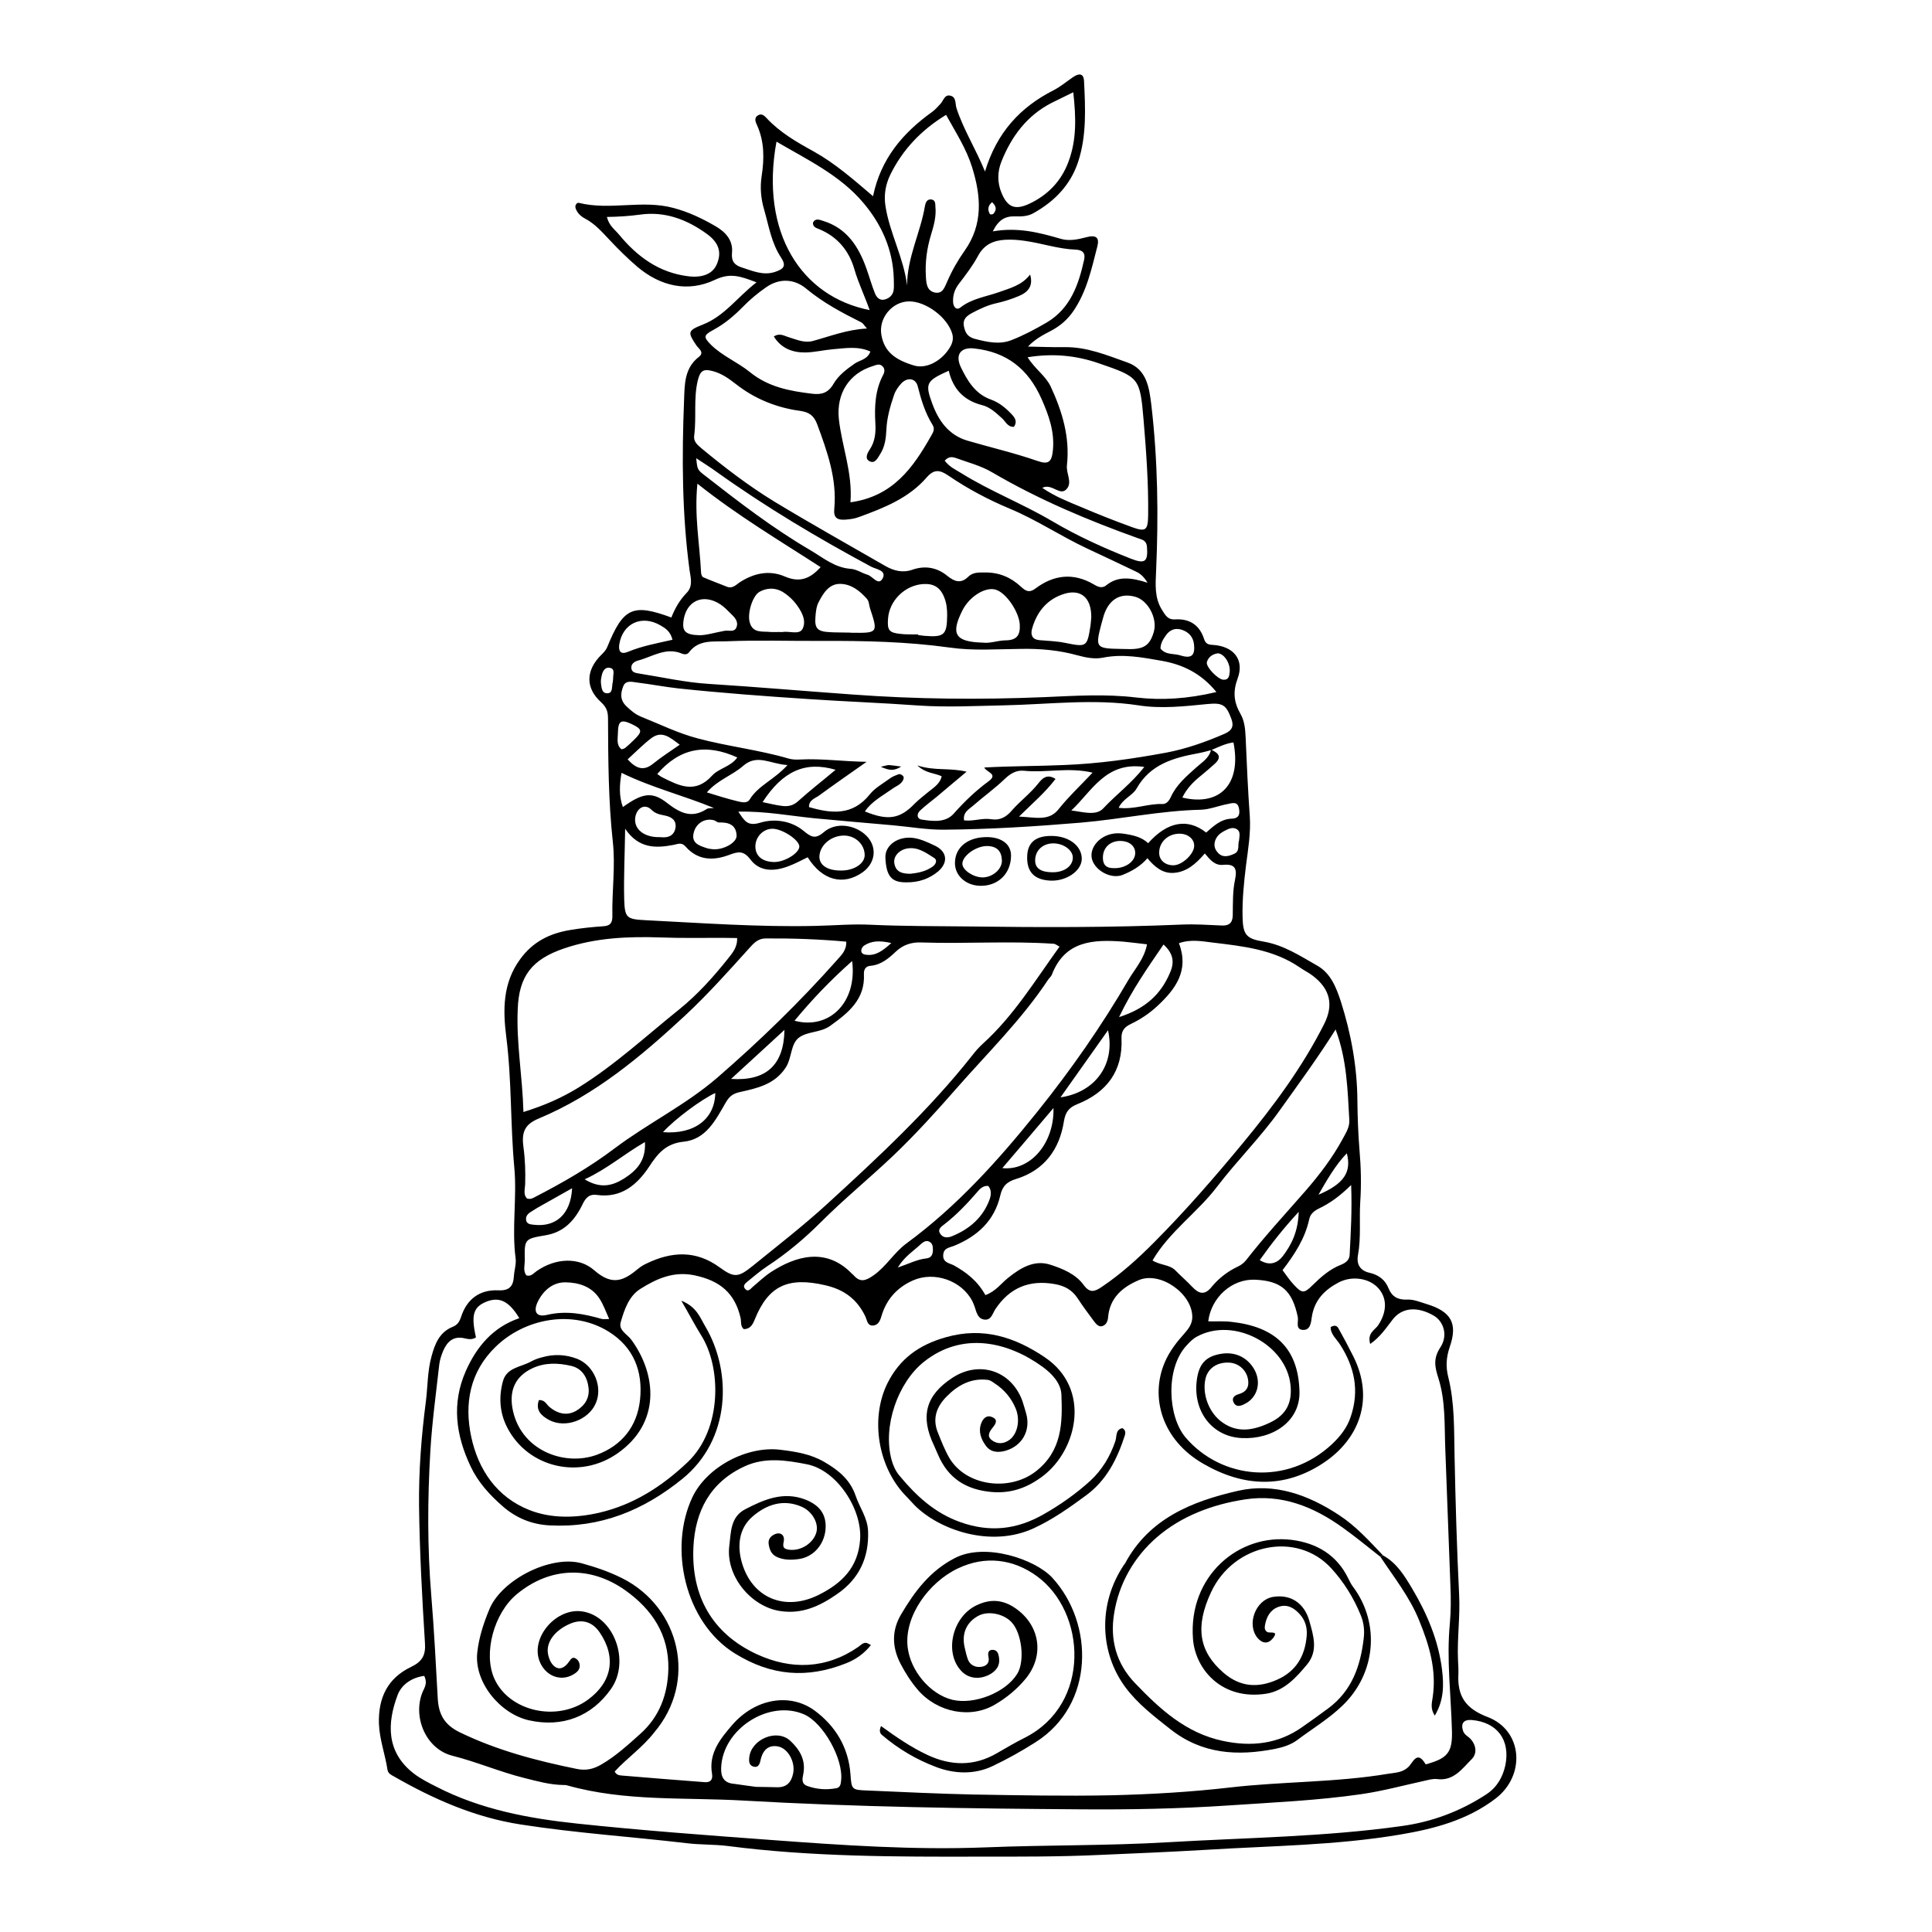 <?xml version="1.0" encoding="UTF-8"?>
<!-- Uploaded to: SVG Repo, www.svgrepo.com, Generator: SVG Repo Mixer Tools -->
<svg fill="#000000" width="800px" height="800px" version="1.1" viewBox="144 144 512 512" xmlns="http://www.w3.org/2000/svg">
 <g>
  <path d="m321.91 307.65c0.957-2.418 2.215-4.637 4.031-6.5 1.762-1.762 1.109-4.031 0.805-5.996-2.016-14.965-2.066-30.027-1.461-45.09 0.152-4.133 0.051-8.516 3.93-11.488 1.512-1.211 0-2.117-0.656-3.023-2.367-3.527-2.367-3.93 1.715-5.543 5.742-2.266 9.07-7.203 14.207-11.184-4.231-1.613-6.953-2.621-11.035-0.656-7.152 3.375-14.41 1.715-20.555-3.477-2.519-2.168-4.887-4.484-7.203-6.953-2.066-2.168-3.981-4.434-6.699-5.844-1.109-0.605-1.965-1.41-2.418-2.621-0.352-0.906 0.352-1.664 0.855-1.512 8.262 2.066 16.777-0.906 25.09 1.359 3.981 1.059 7.559 2.769 11.035 4.785 2.719 1.562 4.785 3.777 4.434 7.152-0.203 2.215 0.707 3.223 2.621 3.828 2.82 0.906 5.594 2.168 8.664 1.211 2.519-0.805 3.125-1.664 1.762-3.777-2.621-3.93-3.273-8.414-4.535-12.797-0.855-2.922-1.109-5.844-0.656-8.816 0.707-4.586 0.754-9.07-1.16-13.402-0.402-0.855-1.008-2.066 0.25-2.769 0.957-0.555 1.664 0.152 2.266 0.805 3.527 3.777 7.91 6.297 12.395 8.766 5.691 3.176 10.531 7.406 15.77 11.891 2.066-9.926 7.859-16.727 15.566-22.27 0.855-0.605 1.562-1.41 2.266-2.168 0.805-0.805 1.109-2.57 2.621-2.215 1.715 0.352 1.258 2.215 1.715 3.477 1.863 5.594 5.039 10.629 7.508 16.625 3.125-10.328 9.32-17.027 18.137-21.512 1.863-0.957 3.477-2.316 5.238-3.527 1.512-1.008 2.769-1.059 2.871 1.109 0.352 7.203 0.707 14.41-1.562 21.363-2.016 6.098-6.195 10.43-11.738 13.551-1.613 0.957-3.375 0.957-5.09 0.906-2.519-0.051-4.281 0.906-5.793 3.981 6.602-1.16 12.293 0.301 17.984 1.965 2.168 0.656 4.484 0.203 6.75-0.402 2.621-0.707 3.578 0.051 2.973 2.418-1.512 5.894-2.82 11.992-6.348 17.129-1.512 2.215-3.477 3.93-5.844 5.188-2.117 1.109-4.231 2.168-6.195 4.231 3.223 0.051 6.449 0.203 9.672 0.152 5.945-0.102 11.336 2.168 16.727 4.082 5.09 1.812 5.742 6.699 6.297 11.234 1.715 14.66 1.914 29.371 1.258 44.082-0.152 3.477-0.453 7.004 1.562 10.227 0.906 1.41 1.512 2.672 3.527 2.519 3.777-0.203 6.398 1.461 7.609 5.141 0.352 1.059 0.805 1.562 2.215 1.613 5.594 0.301 8.566 3.879 6.699 8.918-1.309 3.527-1.008 6.297 0.754 9.371 1.059 1.812 1.258 3.981 1.359 6.098 0.301 7.004 0.605 14.008 1.109 21.008 0.301 4.434-0.453 8.766-1.008 13.098-0.555 4.535-1.008 9.07-0.906 13.602 0.102 4.734 0.957 5.793 5.594 6.551 5.34 0.906 9.723 3.828 14.258 6.398 3.527 2.016 4.988 5.793 6.195 9.473 2.719 8.566 4.332 17.332 4.383 26.348 0.051 4.332 0.203 8.715 0.555 13 0.402 4.586 0.504 9.168 0.203 13.703-0.301 4.734 0.25 9.473-0.605 14.156-0.453 2.469 0.605 4.133 3.074 4.684 2.418 0.555 4.133 1.863 5.039 4.133 0.906 2.215 2.469 3.074 4.938 2.973 1.664-0.102 3.426 0.656 5.09 1.16 6.5 1.965 8.363 5.09 6.195 11.336-0.957 2.82-1.109 5.238-0.402 8.062 1.715 6.852 1.512 13.906 1.664 20.906 0.25 12.242 0.605 24.484 1.211 36.777 0.301 5.691-0.555 11.539-0.301 17.281 0.051 1.211 0.152 2.418 0.102 3.68-0.301 5.844 1.812 9.168 7.809 11.438 9.27 3.578 10.078 15.469 2.016 21.613-7.457 5.691-16.273 8.012-25.293 9.523-16.977 2.871-34.207 2.973-51.289 4.031-9.422 0.555-18.895 0.957-28.312 1.359-10.629 0.504-21.262 0.453-31.941 0.453-22.219 0.051-44.488 0.051-66.605-2.82-3.629-0.453-7.356-0.301-10.984-0.754-14.609-1.715-29.27-2.672-43.832-4.938-12.141-1.863-23.125-6.699-33.656-12.746-0.707-0.402-1.512-0.707-1.715-1.762-0.605-4.082-2.117-8.012-2.266-12.242-0.203-6.852 2.316-12.043 8.516-15.012 2.922-1.41 3.93-3.074 3.68-6.398-0.754-12.043-1.41-24.133-1.562-36.223-0.102-9.27 0.605-18.539 1.812-27.762 0.504-3.981 0.402-8.062 1.512-11.992 0.906-3.324 2.117-6.348 5.594-7.758 1.258-0.504 1.762-1.309 2.215-2.621 1.512-4.684 4.887-7.254 9.824-7.055 2.973 0.152 4.031-1.059 4.18-3.777 0.102-1.562 0.656-3.176 0.453-4.684-1.059-8.062 0.402-16.121-0.352-24.133-1.059-11.488-0.656-23.074-2.117-34.512-0.906-7.106-1.008-14.258 3.68-20.656 3.375-4.637 7.809-6.801 13.148-7.707 2.922-0.504 5.894-0.805 8.867-1.008 1.812-0.102 2.418-0.855 2.418-2.621-0.152-6.648 0.855-13.25 0.102-19.902-1.16-10.73-1.211-21.562-1.258-32.395 0-1.863-0.301-3.023-1.812-4.434-4.281-3.828-4.082-8.566 0.102-12.645 0.605-0.605 1.16-1.16 1.512-2.016 4.238-10.426 6.758-11.586 16.984-7.809zm143.13 35.117c-1.16 0.301-2.367 0.656-3.527 0.855-6.551 1.211-12.695 2.922-16.324 9.371-1.059 1.863-3.578 2.621-4.734 5.09 4.18 0.504 7.809-1.16 11.586-1.008 1.109 0.051 1.812-0.906 2.266-1.914 1.512-3.273 4.18-5.492 6.75-7.809 1.512-1.359 3.426-2.469 3.879-4.684 1.914 0.855 3.023 1.914 0.957 3.777-1.16 1.059-2.367 2.066-3.578 3.074-2.016 1.613-3.777 3.375-4.988 5.844 10.125 2.418 15.719-3.727 13.551-14.609-2.055 0.25-3.922 1.207-5.836 2.012zm-158.14 270.7c0.402 0.855 1.109 1.008 1.762 1.059 7.305 0.605 14.66 1.211 22.016 1.762 1.664 0.152 2.266-0.707 2.016-2.215-0.957-5.543 2.316-9.422 5.492-13.098 6.047-6.852 15.164-8.414 21.664-3.68 5.543 4.082 8.969 9.723 9.523 16.777 0.301 4.231 0.301 4.281 4.586 4.434 9.27 0.402 18.539 0.855 27.809 1.059 12.242 0.203 24.535 0.453 36.777 0.203 10.48-0.25 20.957-0.855 31.438-2.066 13.906-1.613 28.012-1.309 41.867-3.629 1.914-0.301 3.777-0.301 5.34-1.762 1.258-1.16 2.316-4.637 4.586-0.805 0.102 0.152 0.957-0.203 1.461-0.352 4.684-1.461 5.691-3.324 5.543-8.516-0.25-9.473-1.461-18.895-0.555-28.363 0.301-3.324 0.301-6.648 0.152-9.977-0.453-12.09-0.906-24.184-1.359-36.273-0.25-6.297 0.102-12.695-1.812-18.742-0.957-2.973-1.461-5.238 0.504-8.211 2.066-3.125 0.906-6.801-1.664-8.363-4.484-2.621-8.566-2.215-11.035 1.059-1.715 2.215-3.273 4.586-5.894 6.398-0.855-2.973 1.309-3.68 2.168-5.039 2.266-3.477 2.367-7.004 0.051-9.672-2.418-2.769-7.055-3.426-10.531-1.613-3.777 1.965-6.449 4.684-7.152 9.117-0.203 1.461-0.352 3.629-2.418 3.477-2.016-0.152-1.059-2.215-1.309-3.426-1.461-7.004-4.383-9.574-11.336-9.875-6.098-0.25-11.586 4.637-12.395 11.035 2.117 0.051 4.18-0.102 6.246 0.152 11.234 1.258 17.633 6.75 17.938 18.438 0.203 7.961-7.152 12.746-15.266 12.344-7.961-0.352-13.047-7.203-11.941-15.418 0.555-4.18 2.316-6.144 6.098-6.852 3.777-0.754 7.106 0.707 9.02 3.879 2.117 3.527 1.008 7.758-2.57 9.422-1.008 0.504-2.117 0.805-2.769-0.402-0.605-1.16 0.051-1.914 1.309-2.266 2.016-0.555 2.871-1.914 2.469-3.981-0.453-2.519-2.621-4.332-5.141-4.383-3.023-0.102-5.34 1.461-6.047 3.981-1.059 3.93 0.605 8.766 3.777 11.387 4.332 3.527 8.867 2.621 13.301 0.504 4.231-2.016 5.844-5.188 5.391-9.824-1.059-10.883-15.062-18.238-24.789-12.949-1.059 0.555-1.965 1.461-2.769 2.367-5.594 5.996-5.039 18.742-0.25 24.383 9.473 11.082 26.852 12.949 38.844 1.715 2.168-2.066 3.981-4.332 4.938-7.305 2.316-6.902 0.957-13.098-2.82-18.992-0.957-1.512-2.57-2.769-2.519-4.684 1.109-0.656 1.715-0.301 2.066 0.352 1.359 2.418 2.672 4.887 3.93 7.406 5.594 11.133 1.762 21.867-8.012 28.312-10.43 6.852-21.211 6.246-31.738 0.152-10.984-6.297-14.156-17.633-10.227-26.852 1.258-2.973 3.176-5.391 5.289-7.758 1.109-1.258 1.965-2.469 2.016-4.133 0.152-6.246-8.414-12.344-14.156-9.926-4.383 1.863-7.758 4.734-8.16 9.926-0.102 1.109-0.605 2.117-1.762 2.316-0.906 0.102-1.512-0.754-2.066-1.461-1.461-1.965-2.922-3.93-4.231-5.945-1.461-2.215-3.426-3.324-6.047-3.777-6.75-1.211-11.992 0.957-15.77 6.648-0.754 1.16-1.059 2.871-2.769 2.769-1.914-0.152-2.215-1.965-2.719-3.426-0.152-0.504-0.402-1.008-0.605-1.461-2.82-5.492-10.125-8.012-15.77-5.492-4.281 1.914-7.055 5.09-8.363 9.574-0.352 1.258-0.957 2.418-2.418 2.367-1.258-0.051-1.359-1.41-1.762-2.316-2.168-4.586-5.594-7.203-10.68-8.363-9.773-2.266-15.062 0.051-18.691 9.117-0.605 1.461-1.211 2.469-2.871 2.519-0.957-0.754-0.656-1.914-0.855-2.922-1.512-6.648-5.492-9.926-12.191-11.336-5.543-1.16-10.027 0.855-14.359 3.578-3.074 1.914-4.281 5.543-5.238 8.867-0.605 2.168 1.812 3.176 2.871 4.684 6.699 9.219 7.758 22.016-3.68 30.027-9.926 7.004-23.73 3.93-29.27-6.852-2.016-3.93-2.266-8.113-1.109-12.293 1.008-3.629 4.785-3.68 7.457-5.188 0.906-0.504 1.914-0.855 2.922-1.109 3.125-0.906 6.246-0.754 9.27 0.402 4.484 1.762 6.852 7.457 4.938 11.789-1.914 4.484-8.16 6.75-12.445 4.383-2.016-1.109-3.578-2.57-2.621-5.238 1.613-0.051 1.965 1.109 2.719 1.762 2.367 2.016 4.887 2.418 7.203 1.059 2.266-1.359 3.578-3.426 3.223-6.144-0.352-2.82-1.762-5.09-4.637-5.742-3.477-0.805-6.953-0.906-10.277 0.656-4.332 2.066-6.047 5.594-5.289 10.328 1.863 11.336 13.754 15.82 22.52 12.543 6.449-2.418 10.578-7.406 11.336-14.559 0.805-7.609-1.762-13.957-8.312-18.035-9.574-5.945-22.219-3.527-29.977 4.031-6.852 6.648-8.312 15.113-6.449 23.832 1.863 8.715 6.75 15.973 15.367 19.398 5.945 2.367 12.543 2.117 18.641 0.707 9.02-2.117 16.574-6.953 23.375-13.402 9.219-8.816 8.867-25.191 3.578-33.555-1.664-2.672-3.125-5.492-5.289-9.219 4.133 1.664 4.988 4.535 6.348 6.801 7.152 12.09 6.75 30.027-6.047 40.406-10.379 8.414-21.766 13.047-35.215 12.344-4.734-0.25-8.867-1.965-12.395-5.039-3.477-3.023-6.551-6.398-8.516-10.578-3.93-8.262-5.09-16.727-1.258-25.34 2.871-6.449 7.203-11.586 14.156-13.957-2.719-4.484-5.188-5.691-8.566-4.434-3.629 1.41-4.281 3.527-2.922 9.523-0.957 0.656-1.965 0.504-3.023 0.25-2.973-0.707-4.637 0.906-5.691 3.375-0.453 1.109-0.855 2.316-1.008 3.527-0.855 7.656-1.914 15.316-2.367 22.973-0.754 12.797-0.805 25.543 0.25 38.34 0.754 9.07 1.211 18.188 1.715 27.258 0.25 4.18 1.715 6.953 5.894 8.969 9.875 4.785 20.305 7.508 30.934 9.672 2.469 0.504 4.434 0.051 6.5-1.16 3.828-2.215 7.055-5.188 10.328-8.113 5.141-4.586 7.305-10.531 7.457-17.281 0.152-9.07-4.332-15.719-11.387-20.758-9.371-6.648-20.051-6.195-28.719 0.957-6.144 5.039-9.02 15.77-5.996 22.469 3.93 8.664 16.625 11.539 24.789 5.543 6.449-4.734 7.559-11.336 3.074-17.887-1.914-2.769-4.637-3.578-7.758-2.266-4.231 1.812-6.602 5.09-5.844 8.312 0.152 0.656 0.402 1.359 0.754 1.965 1.309 2.066 3.074 2.117 4.684-0.102 0.605-0.805 0.957-1.512 1.914-0.906 0.805 0.504 1.109 1.461 0.957 2.316s-0.906 1.461-1.715 1.914c-3.375 1.965-7.457 0.301-8.918-3.629-2.367-6.297 4.535-14.207 11.438-13.098 8.363 1.309 12.695 13.25 7.508 20.555-5.141 7.305-12.898 10.227-21.613 8.312-7.707-1.664-14.711-10.125-13.805-18.035 0.453-4.082 1.715-7.859 3.273-11.586 3.375-7.809 16.223-14.207 24.285-12.043 3.727 1.008 7.406 2.266 10.832 3.981 15.418 7.758 20 27.406 8.465 40.91-3.078 3.969-7.16 6.742-10.434 10.316zm117.89-218.6c-0.906-0.504-1.211-0.754-1.512-0.754-11.738-0.805-23.426 0.051-35.164-0.352-2.519-0.102-4.785 0.605-6.699 2.418-1.914 1.812-3.93 3.527-6.75 3.777-1.258 0.102-1.762 0.957-1.715 2.168 0.352 6.75-4.18 10.328-8.969 13.754-2.519 1.812-5.945 1.41-8.211 3.074-2.316 1.715-1.863 5.441-3.578 8.012-2.922 4.434-7.559 5.441-12.141 6.449-1.965 0.453-2.82 1.211-3.777 2.871-2.621 4.535-5.188 9.672-11.082 10.277-4.637 0.453-6.852 3.074-9.117 6.551-3.223 4.887-7.457 8.465-13.906 7.559-2.168-0.301-3.074 0.957-3.879 2.672-2.016 4.082-4.836 7.203-9.672 8.012-5.644 0.957-5.644 1.008-5.543 6.602 0 1.359-0.504 2.769 0.402 4.031 1.258 0.402 1.965-0.605 2.769-1.16 5.09-3.527 11.234-3.68 15.215-0.203 4.938 4.332 7.961 2.672 11.738-0.453 0.656-0.555 1.461-1.008 2.215-1.359 6.602-3.176 13.047-3.527 19.297 1.059 3.879 2.82 4.938 2.672 8.715-0.352 6.648-5.391 13.402-10.629 19.75-16.426 13.551-12.395 27.004-24.887 38.441-39.348 0.855-1.109 1.762-2.168 2.82-3.125 8.16-7.363 13.805-16.684 20.352-25.754zm-19.648 92.348c2.769-1.008 4.18-3.125 6.098-4.637 3.223-2.57 6.852-4.785 11.082-3.426 3.273 1.059 6.75 2.469 8.867 5.391 1.664 2.266 2.973 1.715 4.785 0.504 5.09-3.426 9.672-7.559 13.957-11.891 8.262-8.312 15.973-17.18 23.426-26.199 8.16-9.875 15.77-20.102 21.562-31.59 2.57-5.09 1.562-9.27-2.973-12.746-1.109-0.855-2.367-1.461-3.527-2.266-6.902-4.734-14.965-5.594-22.922-6.551-2.922-0.352-5.894-0.957-9.07 0.152 2.769 7.203-0.855 12.141-5.742 16.676-2.066 1.914-4.383 3.477-6.902 4.684-1.715 0.805-2.672 1.762-2.57 3.981 0.352 8.566-3.93 14.207-11.738 17.332-2.168 0.855-3.125 2.066-3.527 4.535-1.16 7.457-5.238 13-12.645 15.266-2.519 0.754-3.68 1.965-4.231 4.434-1.562 6.699-6.098 10.781-12.242 13.301-1.309 0.504-2.769 0.555-2.871 2.469-0.102 1.965 1.664 2.117 2.769 2.672 3.277 1.816 6.297 4.082 8.414 7.91zm-148.72 100.91c-3.375 0.453-6.047 2.367-7.055 5.09-2.769 7.356-3.125 15.113 4.383 20.859 1.812 1.359 3.879 2.418 5.894 3.426 11.738 6.047 24.484 8.414 37.332 9.773 17.078 1.812 34.16 3.074 51.289 4.332 18.992 1.41 37.988 2.719 57.031 1.965 16.07-0.656 32.195-0.402 48.316-1.359 20.605-1.211 41.312-1.41 61.816-4.281 8.113-1.109 15.617-3.93 22.469-8.414 2.769-1.812 4.332-4.484 5.039-7.707 1.359-6.699-2.168-11.438-8.969-11.992-2.066-0.152-2.871 0.906-2.266 2.82 0.352 1.16 1.41 1.512 2.066 2.266 1.512 1.715 1.664 3.879 0.25 5.289-2.519 2.519-4.785 5.844-9.117 5.289-1.258-0.152-2.418 0.25-3.629 0.504-5.492 1.211-10.934 2.672-16.426 3.477-11.789 1.715-23.73 2.215-35.57 3.023-12.848 0.855-25.895 1.109-38.844 1.008-29.773-0.203-59.551-0.605-89.324-2.316-15.617-0.906-31.488 0.301-46.805-4.031-0.352-0.102-0.707-0.102-1.059-0.102-3.527-0.051-6.902-1.008-10.328-1.863-6.449-1.613-12.645-4.281-19.043-5.894-6.953-1.762-10.578-10.176-7.91-16.828 0.555-1.258 1.414-2.418 0.457-4.332zm53.25-224.5c-0.102 6.953-0.402 12.848-0.25 18.742 0.152 4.887 0.656 5.238 5.594 5.492 15.012 0.754 30.078 1.863 45.141 1.512 4.887-0.102 9.824-0.555 14.66-0.301 8.715 0.402 17.48 0.352 26.199 0.453 18.742 0.25 37.484 0.301 56.227-0.504 3.477-0.152 7.004 0.102 10.531 0.25 1.965 0.102 2.871-0.707 2.922-2.719 0.051-3.176-0.051-6.398 0.605-9.422 0.656-3.125-0.152-4.231-3.223-3.93-2.215 0.203-3.527-1.512-4.785-3.023-2.418 2.82-4.836 4.887-8.16 5.141-2.973 0.25-5.141-1.562-7.055-3.879-1.914 2.215-4.231 3.477-6.602 4.434-2.973 1.16-7.152-1.059-8.062-4.082-0.805-2.82 1.562-5.945 5.039-6.75 1.211-0.301 2.418-0.25 3.629-0.051 2.266 0.352 4.484 0.855 6.195 2.469 5.09-5.742 10.48-6.699 15.367-2.82 1.965-1.715 3.879-3.578 6.75-3.68 2.066-0.051 2.266-1.359 1.914-2.871-0.402-1.812-1.863-1.211-2.973-1.008-2.418 0.453-4.785 1.461-7.152 1.512-10.68 0.25-21.16 2.519-31.789 3.426-12.043 1.008-24.031 1.762-36.125 1.863-4.586 0.051-9.02-0.754-13.551-1.16-6.953-0.605-13.906-1.211-20.859-1.863-6.551-0.656-13.047-1.914-20.203-1.762 1.664 2.418 2.367 3.981 5.844 2.922 3.68-1.109 8.113-0.555 11.387 2.117 2.066 1.715 3.176 2.367 5.492 0.352 2.973-2.519 7.609-2.016 10.629 0.453 3.527 2.871 3.324 7.559-0.402 10.227-5.141 3.629-10.73 2.168-14.559-3.981-1.664 0.805-3.324 1.715-5.09 2.367-3.68 1.41-7.559 1.562-10.078-1.762-1.863-2.469-3.273-2.117-5.691-1.211-4.18 1.562-8.262 1.461-11.488-2.215-1.059-1.211-1.965-0.707-3.223-0.453-4.691 0.902-9.227 1.004-12.805-4.285zm63.984-17.734c-4.637 3.273-8.664 6.047-12.645 8.969-1.059 0.754-2.672 1.16-2.621 3.023 5.996 1.762 11.586 2.316 16.121-3.375 1.359-1.715 3.527-2.871 5.34-4.231 0.707-0.504 1.512-0.805 2.316-1.109 0.25-0.102 0.707 0.102 0.957 0.301 0.504 0.352 0.402 0.906 0.152 1.359-0.605 1.16-1.863 1.512-2.871 2.266-2.519 1.812-5.34 3.223-7.203 5.945 6.144 2.519 9.32 1.965 13.148-2.016 1.109-1.109 2.367-2.066 3.578-3.074 1.461-1.211 3.176-2.168 3.629-4.231-1.965-0.906-4.231-0.754-6.449-2.871 4.535 1.512 8.566 0.555 13.047 1.664-2.922 2.469-5.441 4.535-7.91 6.648-1.461 1.211-3.074 2.367-4.434 3.68-0.906 0.855-0.906 2.168 0.504 2.367 2.922 0.453 6.246 0.855 8.414-1.562 2.82-3.176 5.793-6.047 9.219-8.566 2.719-1.965-0.555-2.418-1.109-3.68 7.203-0.402 14.207-0.352 21.109-0.656 9.168-0.352 18.086-1.613 27.055-3.273 5.34-1.008 10.48-2.82 15.469-4.988 2.016-0.855 2.621-2.016 1.812-4.082-1.309-3.477-2.168-4.231-6.246-3.828-6.098 0.605-12.293 1.309-18.34 0.352-11.891-1.812-23.73-0.25-35.621 0-7.508 0.152-15.062 0.555-22.57 0.051-9.773-0.707-19.547-1.059-29.27-1.715-11.539-0.754-23.023-1.613-34.461-2.82-3.629-0.402-7.254-1.109-10.934-1.562-1.309-0.152-3.023-0.707-3.68 1.008-0.707 1.812-0.906 3.629 0.855 5.289 1.16 1.109 2.316 2.117 3.777 2.719 5.039 2.016 9.926 4.434 15.113 5.793 7.91 2.117 16.172 3.023 24.082 5.34 1.008 0.301 2.117 0.301 3.125 0.25 5.648-0.289 11.242 0.516 17.539 0.617zm74.312 48.363c-2.168-0.25-4.18-0.504-6.246-0.707-7.961-0.605-15.516-0.301-18.992 8.816-0.203 0.453-0.656 0.805-0.957 1.258-7.004 10.578-16.07 19.445-24.383 28.918-5.289 6.047-10.68 11.992-16.523 17.582-6.348 6.047-13.148 11.586-19.348 17.785-4.383 4.383-9.02 8.262-14.156 11.637-1.914 1.258-3.629 2.769-5.391 4.18-0.555 0.453-1.109 1.059-0.605 1.715 0.805 1.109 1.41 0.25 2.066-0.352 1.613-1.359 3.125-2.82 4.887-3.981 6.449-4.18 14.559-6.699 21.461 0.453 0.102 0.102 0.25 0.203 0.402 0.352 1.762 2.066 3.273 1.512 5.34 0.051 3.375-2.367 5.391-5.996 8.664-8.414 13.402-9.824 24.434-22.117 34.711-34.914 8.867-11.035 17.027-22.723 24.184-35.016 1.715-2.914 4.18-5.531 4.887-9.363zm0.152-95.824c-1.359-2.168-2.316-2.57-3.223-3.023-4.281-2.016-8.516-4.082-12.797-6.047-7.004-3.273-13.402-7.609-20.555-10.578-5.644-2.367-11.082-5.238-16.172-8.715-2.215-1.512-3.777-1.863-5.793 0.453-4.734 5.492-11.285 8.062-17.887 10.48-1.16 0.453-2.367 0.605-3.578 0.707-2.117 0.152-3.273-0.352-3.023-2.871 0.754-7.91-1.863-15.164-4.535-22.418-0.906-2.367-2.168-3.176-4.484-3.527-6.348-0.855-12.141-3.223-17.18-7.203-1.812-1.41-3.68-2.719-5.945-3.324-2.621-0.707-3.375-0.102-4.031 2.469-1.16 4.836-0.301 9.773-0.957 14.66-0.203 1.613 0.957 2.469 2.066 3.426 6.098 5.039 12.344 9.824 19.094 13.957 9.723 5.894 19.648 11.438 29.523 17.129 2.215 1.258 4.535 1.863 7.055 1.008 3.426-1.211 6.602-0.656 9.371 1.613 1.863 1.512 3.578 2.117 5.492 0.25 1.258-1.258 2.82-1.16 4.434-1.16 3.727-0.051 6.852 1.258 9.523 3.727 1.258 1.16 2.215 1.812 3.981 0.453 4.734-3.527 9.875-4.18 15.215-1.109 1.008 0.605 2.215 1.309 3.426 0.352 3.019-2.469 6.394-2.168 10.98-0.707zm18.238 28.969c-4.133-5.09-9.07-7.305-14.41-8.262-5.141-0.906-10.328-1.914-15.617-0.855-2.215 0.453-4.535 0-6.75-0.605-4.887-1.359-9.875-1.812-15.012-1.715-6.297 0.051-12.594 0.555-18.895-0.352-11.234-1.562-22.57-1.812-33.906-1.762-8.414 0.051-16.828-0.25-25.191 0.102-3.426 0.152-7.406-0.555-9.977 2.922-0.402 0.555-1.109 0.656-1.863 0.352-4.231-1.812-7.809 0.805-11.586 1.812-0.957 0.25-2.066 0.906-1.812 2.215 0.203 1.008 1.211 1.109 2.117 1.258 6.047 0.957 11.992 2.316 18.188 2.719 12.746 0.805 25.492 1.914 38.188 2.82 16.93 1.258 33.855 1.41 50.785 0.707 8.211-0.352 16.324-0.906 24.586 0.102 6.644 0.762 13.496 0.359 21.156-1.457zm-98.094 66.152c-7.152-0.656-14.258-0.906-21.363-0.855-1.965 0-3.125 1.211-4.332 2.57-5.492 6.098-10.934 12.191-16.977 17.836-11.738 10.883-23.832 21.059-38.793 27.305-3.629 1.512-4.637 3.477-4.082 7.559 0.453 3.324 0.555 6.602 0.453 9.926-0.051 1.309-0.555 2.719 0.504 3.727 1.008 0.301 1.613-0.152 2.215-0.453 7.305-3.777 14.41-7.859 21.008-12.848 8.766-6.602 18.742-11.438 27.156-18.691 11.285-9.773 21.914-20.102 31.789-31.234 1.113-1.266 2.523-2.523 2.422-4.84zm-85.547 45.141c5.543-1.715 10.078-3.727 14.461-6.398 9.723-5.996 18.035-13.754 26.902-20.859 4.785-3.879 8.867-8.414 12.695-13.199 1.211-1.562 2.672-3.074 2.57-5.644-1.461 0-2.672-0.051-3.879-0.051-5.391 0-10.832 0.102-16.223-0.102-8.766-0.301-17.383 0.051-25.797 2.922-8.414 2.871-11.941 7.254-12.242 16.121-0.402 8.973 1.262 17.738 1.512 27.211zm215.23-21.867c-4.684 7.457-9.824 14.461-14.863 21.512-5.09 7.152-11.336 13.301-16.625 20.254-5.238 6.852-12.594 11.84-17.027 19.445 2.117 1.309 4.484 1.059 6.047 2.621 1.461 1.512 3.074 2.871 4.484 4.383 1.715 1.812 3.273 2.316 5.09 0.051 1.914-2.316 4.231-4.133 7.004-5.441 0.754-0.352 1.512-0.906 2.066-1.562 4.938-6.348 10.379-12.242 15.668-18.289 3.777-4.332 7.305-8.918 10.078-14.055 0.805-1.512 1.812-3.023 1.715-4.887-0.461-7.957-0.613-16.02-3.637-24.031zm-77.734-143.54c3.375 2.316 6.801 3.629 10.176 5.039 4.484 1.914 9.07 3.727 13.652 5.391 3.629 1.309 4.18 0.805 4.231-3.223 0.102-8.414-0.504-16.828-1.211-25.191-0.957-11.184-1.109-11.336-11.84-15.012-5.945-2.066-12.09-2.719-18.895-1.613 2.016 3.223 4.785 4.887 6.144 7.809 3.074 6.648 5.09 13.402 4.281 20.809-0.25 2.117 1.41 4.434 0.051 6.144-1.805 2.367-3.973-1.512-6.59-0.152zm-60.762-70.332c0.754-1.258 1.812-0.656 2.719-0.402 6.348 1.965 9.422 6.902 11.488 12.746 0.754 2.117 1.359 4.332 2.215 6.449 0.402 1.008 1.211 1.914 2.418 1.664 1.211-0.25 2.266-1.059 2.519-2.418 0.152-1.008 0.051-2.117 0.051-3.125-0.203-7.707-3.273-14.461-8.062-20.102-6.144-7.305-14.762-11.387-23.023-16.223-4.434 24.184 6.648 41.109 24.688 44.637-1.309-3.727-2.973-7.152-4.031-10.781-1.41-4.938-4.484-8.664-9.371-10.68-0.805-0.305-1.711-0.605-1.609-1.766zm24.938 16.727c0-7.508 3.578-14.055 4.734-21.109 0.152-0.805 0.504-1.812 1.613-1.715 1.211 0.102 1.109 1.16 1.16 1.965 0.25 2.519-0.402 4.887-1.109 7.203-1.16 3.727-1.664 7.508-1.41 11.387 0.102 1.715 0.25 3.727 2.469 4.133 2.066 0.352 2.519-1.562 3.176-2.922 1.258-2.922 2.82-5.644 4.637-8.211 4.938-7.004 4.332-14.461 1.965-22.066-1.512-4.887-4.281-9.168-6.902-13.906-6.551 3.981-11.539 9.219-14.812 15.922-1.211 2.519-1.715 5.289-1.258 8.211 1.105 7.207 4.832 13.703 5.738 21.109zm-10.629 11.387c-0.805-0.906-1.059-1.41-1.461-1.613-5.141-2.57-10.176-5.238-14.66-8.969-3.023-2.519-7.004-2.922-10.68-0.301-2.168 1.512-4.18 3.176-5.996 5.039-2.316 2.367-4.836 4.535-7.809 6.144-2.719 1.461-2.82 1.914-0.707 4.031 3.023 2.973 7.055 4.586 10.277 7.203 4.887 3.981 10.578 5.039 16.523 5.742 2.469 0.301 4.231-0.203 5.644-2.621 1.309-2.266 3.477-3.879 5.644-5.391 1.309-0.906 3.324-1.008 4.133-3.176-3.375-1.512-6.699-0.855-9.926-0.605-2.418 0.203-4.836 0.805-7.254 0.855-3.426 0.051-6.449-1.059-8.414-4.231 1.613-1.059 2.82-0.102 4.133 0.25 1.965 0.605 3.981 1.512 6.144 0.957 4.633-1.25 9.117-3.062 14.406-3.316zm43.227-14.309c0.906 3.023-0.555 4.684-2.973 5.691-1.914 0.805-3.93 1.461-5.996 1.914-2.266 0.504-4.281 1.461-6.297 2.519-1.41 0.754-2.672 1.613-2.266 3.629 0.352 1.715 1.008 2.769 2.82 3.273 3.273 0.855 6.602 1.613 9.773 0.352 3.223-1.258 6.348-2.922 9.371-4.684 6.246-3.727 8.414-9.977 9.875-16.574 0.402-1.715-0.301-2.621-2.168-2.719-4.586-0.152-8.918-1.664-13.453-2.316-1.715-0.25-3.477-0.402-5.238-0.301-3.125 0.152-5.644 1.258-7.254 4.281-1.41 2.621-3.223 4.988-5.039 7.356-1.16 1.512-1.664 3.074-1.562 4.887 0.051 1.16 0.805 2.316 1.965 1.41 3.023-2.367 6.699-2.82 10.125-4.031 2.926-1.059 6.148-1.816 8.316-4.688zm-21.562 25.492c-5.945 2.672-6.348 3.324-4.383 8.664 1.664 4.586 4.383 8.414 9.371 9.875 6.195 1.812 12.496 3.273 18.59 5.391 2.922 1.008 3.727 0.203 4.031-2.922 0.453-4.836-1.059-9.117-3.023-13.551-3.527-7.961-9.219-12.395-17.734-13.352-3.68-0.453-5.238 1.613-3.629 4.988 1.762 3.629 3.828 7.106 8.012 8.566 2.215 0.805 3.93 2.266 5.492 3.93 0.906 0.957 1.461 1.965 0.555 3.273-1.715 0.102-2.215-1.461-3.223-2.316-1.562-1.41-3.074-2.871-5.188-3.426-4.59-1.16-7.664-3.981-8.871-9.121zm-26.047 34.867c11.285-1.562 16.625-9.219 21.363-17.582 0.504-0.855 1.109-1.812 0.402-2.922-1.965-3.176-3.023-6.602-3.93-10.227-0.555-2.215-2.769-2.469-4.383-0.754-0.805 0.906-1.512 1.863-1.914 3.074-1.008 2.973-1.863 5.945-2.016 9.117-0.102 2.215-0.352 4.535-1.664 6.551-0.656 1.059-1.359 2.519-2.672 1.914-1.512-0.656-0.754-2.117-0.102-3.125 1.461-2.168 1.664-4.586 1.512-7.055-0.25-4.434-0.051-8.766 2.066-12.746 0.453-0.855 0.504-1.715-0.25-2.367-0.754-0.707-1.613-0.25-2.418 0-6.348 1.914-9.773 7.305-9.07 14.055 0.809 7.305 3.68 14.254 3.074 22.066zm-25.039 340.42c2.519 0.051 4.082 0.051 5.644 0.102 2.621 0.051 3.777-1.461 4.231-3.777 0.555-2.973-1.41-6.602-4.133-7.055-2.769-0.453-4.082 1.359-4.586 3.879-0.203 0.957-0.656 1.762-1.715 1.512-1.258-0.301-1.359-1.359-1.211-2.519 0.504-4.684 7.254-7.707 10.883-4.332 2.57 2.418 4.133 5.141 3.426 8.816-0.25 1.211-0.555 2.519 1.008 3.125 2.519 0.906 5.09 1.109 7.758 0.605 1.059-0.203 1.16-1.109 1.258-2.016 0.656-5.691-4.684-15.266-9.773-17.531-9.27-4.082-21.664 3.828-22.016 14.156-0.102 2.367 0.707 4.031 3.426 4.231 2.223 0.301 4.441 0.652 5.801 0.805zm-15.52-345.36c-0.855 8.566 0.605 15.922 0.957 23.375 0 0.504 0.203 1.258 0.555 1.41 2.066 0.906 4.18 1.664 6.297 2.519 1.461 0.605 2.367-0.453 3.324-1.109 3.777-2.469 7.859-3.375 11.992-1.613 3.828 1.664 6.648 0.754 9.523-2.469-10.883-7.051-21.965-13.602-32.648-22.113zm99.605-103.73c-2.316 1.16-4.031 1.965-5.742 2.82-6.551 3.375-10.629 8.867-13.301 15.566-1.059 2.672-1.109 5.492 0 8.211 1.562 3.828 3.527 4.734 7.356 2.973 4.938-2.316 8.516-5.996 10.43-11.184 2.164-5.793 2.012-11.637 1.258-18.387zm-123.59 33.047c0.605 2.418 2.168 3.375 3.223 4.684 4.785 5.793 10.531 10.078 18.34 11.035 3.629 0.453 6.449-0.555 7.559-3.176 1.359-3.125 0.605-5.742-2.719-8.113-5.238-3.777-11.082-5.996-17.684-5.039-2.672 0.359-5.441 0.559-8.719 0.609zm179.05 279.11c1.008 1.309 1.863 2.672 2.922 3.777 2.215 2.418 2.769 2.469 5.039 0.203 2.266-2.215 4.586-4.281 7.609-5.441 1.211-0.504 2.168-1.258 2.215-2.621 0.301-5.793 0.656-11.637 0.402-18.488-3.074 3.023-5.644 4.836-8.465 6.195-1.359 0.656-2.367 1.461-2.672 2.973-1.105 5.039-3.875 9.27-7.051 13.402zm-89.527-214.52c1.258 1.664 2.871 2.367 4.332 3.273 7.758 4.836 16.273 8.113 24.133 12.746 6.648 3.93 13.652 7.106 20.809 9.926 3.828 1.512 4.637 0.855 4.332-3.125-0.152-1.664-1.16-1.863-2.367-2.266-13.352-4.785-26.398-10.277-38.691-17.48-2.973-1.762-6.449-2.621-9.723-3.828-0.859-0.254-1.766-0.406-2.824 0.754zm39.195 82.676c-6.398-1.512-12.344 0.102-18.188-0.504-1.965-0.203-3.578 0.707-5.09 2.168-2.621 2.519-5.644 4.684-8.414 7.106-1.109 0.957-2.719 1.762-2.367 3.879 2.469 0.301 4.836-0.707 7.254-0.301 2.215 0.352 3.93-0.555 5.441-2.367 2.168-2.469 4.887-4.484 6.953-7.106 0.957-1.211 2.266-2.719 4.586-1.211-2.719 3.578-5.996 6.348-9.672 9.977 4.434 0.203 7.961 1.309 10.531-2.016 2.617-3.277 5.691-6.148 8.965-9.625zm-48.668-124.89c-4.484 0.051-8.113 4.484-7.305 8.918 0.805 4.535 3.777 6.602 8.613 8.062 3.273 1.008 7.203-1.16 9.32-4.434 0.805-1.211 1.258-2.469 0.855-3.93-1.254-4.387-7-8.668-11.484-8.617zm-56.375 41.562c0.301 3.023 0.301 3.074 2.418 4.684 8.969 7.004 17.938 13.906 27.762 19.648 3.426 2.016 6.5 4.684 10.781 4.988 1.512 0.102 2.922 1.109 4.434 1.562 1.359 0.402 2.82 2.922 3.93 1.109 1.309-2.266-1.562-2.519-2.922-3.223-14.156-7.609-27.961-15.82-41.059-25.191-1.715-1.258-3.481-2.316-5.344-3.578zm75.973 48.871c1.863 0.25 3.879-0.555 5.945-0.605 2.973 0 3.981-1.309 3.828-4.133-0.152-3.324-3.578-8.516-6.449-9.32-2.719-0.754-6.852 1.812-8.715 5.441-3.223 6.352-2.012 8.414 5.391 8.617zm-17.18-2.168v0.152c0.504 0.051 1.059 0.152 1.562 0.203 5.391 0.453 6.098-0.203 6.144-5.492 0-1.613-0.152-3.125-0.754-4.637-1.059-2.719-2.82-3.777-5.691-3.578-4.785 0.352-8.867 4.383-9.219 9.117-0.25 3.074 0.25 3.777 3.223 4.082 1.613 0.203 3.176 0.102 4.734 0.152zm53.508 3.832c0.855 0 1.715 0.051 2.621 0.051 3.828 0 5.34-1.109 6.348-4.586 1.008-3.527-1.512-8.312-4.887-9.27-3.93-1.109-6.953 0.605-8.363 4.887-0.25 0.805-0.453 1.664-0.707 2.519-1.562 5.992-1.359 6.297 4.988 6.398zm-7.609-8.363c0.051-5.492-3.074-7.809-7.859-5.996-4.231 1.562-6.699 4.887-7.859 9.117-0.402 1.562 0.102 2.769 1.965 2.922 2.266 0.203 4.535 0.25 6.75 0.707 5.793 1.16 5.894 1.16 6.801-4.586 0.102-0.805 0.152-1.711 0.203-2.164zm-65.094 4.027c0.504 0 1.059 0 1.562 0.051 7.004 0.102 7.055 0.051 4.887-6.5-0.25-0.805-0.25-1.863-0.805-2.469-1.863-2.117-4.133-3.93-7.055-3.981-2.973-0.051-4.484 2.418-5.691 4.734-0.656 1.16-0.805 2.672-0.906 4.031-0.25 3.074 0.555 3.879 3.828 4.031 1.41 0.102 2.82 0.051 4.18 0.102zm-17.73-0.148c0.352 0 0.707 0.051 1.059 0 1.812-0.301 4.484 0.855 5.289-0.906 1.059-2.215-0.352-4.684-1.863-6.648-0.754-0.957-1.664-1.812-2.621-2.519-2.117-1.613-4.535-1.863-6.902-0.605-1.863 0.957-3.324 5.644-2.672 8.062 0.805 3.074 3.426 2.367 5.594 2.621 0.703 0.047 1.41-0.004 2.117-0.004zm-10.984 33.25c-8.312-3.777-15.266-2.519-21.211 4.383 0.555 0.352 0.906 0.707 1.359 0.906 4.434 2.215 8.715 4.434 13.148-0.453 1.766-1.965 4.988-2.367 6.703-4.836zm-33.957 148.82c-0.906-2.016-1.512-3.777-2.519-5.34-2.066-3.273-5.543-4.332-9.02-4.383-3.324-0.051-5.844 2.066-7.356 5.09-1.309 2.672-0.402 4.231 2.469 3.527 4.988-1.16 9.621-0.301 14.359 1.059 0.504 0.148 1.008 0.047 2.066 0.047zm47.258-146.81c-4.586-0.25-8.012-3.074-11.789 0.25-2.871 2.519-6.801 3.727-9.574 7.004 2.973 0.906 5.492 1.715 8.012 2.316 1.109 0.25 2.621 0.754 3.375-0.504 2.269-3.676 6.5-5.188 9.977-9.066zm17.129 51.941c-5.844 5.188-10.68 10.277-15.266 15.82 9.219 2.469 16.676-4.887 15.266-15.82zm-4.383-50.684c-8.062-2.367-14.008 0.352-19.348 8.566 1.762 0.352 3.426 0.805 5.141 1.008 1.562 0.203 2.973-0.051 4.281-1.258 3.125-2.824 6.398-5.344 9.926-8.316zm-32.242 10.129c-8.062-3.324-16.473-5.391-24.484-9.32-0.555 3.273-0.707 6.098 0.352 9.07 5.188-3.727 7.758-4.18 11.688-1.109 3.375 2.621 6.449 4.231 10.48 1.664 0.453-0.355 1.258-0.203 1.965-0.305zm119.15 36.172c-4.231 6.195-8.262 11.891-11.789 19.246 7.055-2.266 11.035-6.047 13.453-11.637 1.156-2.57 1.207-4.988-1.664-7.609zm-123.18-81.969c1.762 0.102 4.281-0.707 6.852-1.16 1.109-0.203 2.672 0.504 3.176-1.008 0.555-1.512-0.555-2.621-1.562-3.578-0.855-0.855-1.715-1.762-2.719-2.418-4.684-3.074-9.27-0.855-9.824 4.684-0.254 2.422 0.652 3.379 4.078 3.481zm118.09 34.914c-10.227-1.461-13.855 6.398-19.348 11.539 3.023 0.352 6.551 1.512 8.465-0.555 3.379-3.629 7.457-6.602 10.883-10.984zm-80.457 27.457c3.477 0.051 6.348-1.812 6.348-4.082 0-2.82-2.418-5.141-5.391-5.188-3.375-0.051-6.398 2.418-6.602 5.391-0.148 2.367 2.019 3.879 5.644 3.879zm70.836 42.32c-4.434 6.297-8.363 11.789-12.594 17.785 9.168-1.312 14.609-8.715 12.594-17.785zm-115.42-103.48c-0.555-2.266-1.914-3.074-3.223-3.828-4.938-2.871-10.027-0.504-10.883 5.09-0.25 1.762 0.352 2.769 2.367 1.914 3.625-1.512 7.504-2.215 11.738-3.176zm83.684 144.75c-1.41-0.152-2.266 0.805-3.023 1.715-2.621 3.023-5.34 5.894-8.516 8.363-0.754 0.605-1.965 1.309-1.258 2.469 0.707 1.258 2.016 1.258 3.223 0.754 4.684-1.914 8.262-5.039 9.977-9.875 0.352-1.059 0.504-2.367-0.402-3.426zm-56.629-85.848c2.922-0.051 6.801-2.57 6.551-4.281-0.301-1.762-4.586-4.535-7.106-4.535-2.519 0-4.586 2.215-4.535 4.785 0.051 2.519 1.965 4.031 5.09 4.031zm-50.332 84.086c4.133 2.519 7.305 1.762 10.43-0.203 3.324-2.117 5.844-4.734 5.543-9.672-5.594 3.223-10.027 7.152-15.973 9.875zm110.69-2.973c7.406 0.805 13.805-6.602 13.551-15.922-4.734 5.594-9.016 10.629-13.551 15.922zm-76.477-84.488c2.769 0.102 6.098-1.812 6.047-3.578-0.051-2.871-2.066-3.629-4.684-3.527-0.453 0-0.906-0.504-1.359-0.605-2.418-0.605-4.785 0.855-5.34 3.426-0.605 2.57 1.359 3.273 3.176 3.879 0.746 0.305 1.656 0.355 2.16 0.406zm18.738 47.859c-4.734 4.383-9.219 8.465-14.156 13 9.371 0.605 14.008-3.731 14.156-13zm-32.191 27.105c8.363 0.656 13.754-3.527 13.855-10.379-3.527 1.613-10.68 6.852-13.855 10.379zm-9.371-98.797c2.168 2.367 4.18 3.273 6.801 1.109 2.117-1.715 4.484-3.223 7.004-4.988-2.57-1.914-4.684-3.879-7.559-1.715-2.164 1.664-4.078 3.629-6.246 5.594zm7.758 20.605c0.504 0 1.059 0 1.562 0.051 1.863 0.102 3.125-0.805 3.375-2.57 0.25-1.914-1.008-2.82-2.719-3.176-1.309-0.301-2.519-0.402-3.68-1.562-1.613-1.613-3.578-0.656-4.18 1.562-0.758 3.074 1.609 5.496 5.641 5.695zm137.04 7.457c2.215-0.102 5.238-2.922 5.34-5.039 0.102-1.863-1.613-3.324-3.879-3.324-3.125 0-5.492 2.316-5.391 5.188 0.047 1.914 1.711 3.277 3.93 3.176zm-159.51 85.598c-3.477 1.965-6.348 3.578-9.219 5.188-0.605 0.352-1.16 0.754-1.762 1.109-0.805 0.504-1.359 1.16-1.211 2.117 0.152 1.109 1.16 1.16 2.016 1.258 5.844 0.707 9.824-2.769 10.176-9.672zm155.93-143.03c1.359 1.762 3.477 1.258 5.238 1.812 3.023 0.957 3.981 0 3.629-3.023-0.25-1.914-1.41-3.125-3.125-3.727-1.863-0.656-3.375 0-4.434 1.613-0.703 1.004-1.309 2.062-1.309 3.324zm36.625 149.28c-4.133 4.484-7.254 8.465-10.328 12.797 2.769 1.715 4.836 0.656 6.195-1.16 2.269-3.019 3.984-6.445 4.133-11.637zm-49.223-91.09c3.125 0.203 5.844-1.664 5.894-3.93 0.051-1.914-1.562-3.223-3.828-3.273-2.769-0.051-4.684 1.715-4.734 4.332-0.051 1.914 0.855 2.871 2.668 2.871zm33.402-7.254c0.102-1.109 0.453-2.316-0.453-2.973-1.109-0.805-2.316-0.203-3.375 0.352-0.754 0.402-1.512 0.906-1.965 1.562-0.957 1.41-1.008 2.973 0.203 4.231 1.258 1.41 2.871 0.957 4.281 0.301 1.613-0.652 0.906-2.363 1.309-3.473zm21.062 93.809c6.75-2.871 8.816-5.996 7.508-10.984-3.176 3.328-5.293 7.156-7.508 10.984zm-184.7-118.04c0.352-0.102 0.707-0.152 0.957-0.352 0.805-0.656 1.562-1.359 2.266-2.066 2.418-2.316 2.316-2.922-0.555-4.281-2.82-1.309-3.578-0.855-3.629 2.418 0.004 1.461-0.5 3.125 0.961 4.281zm73.203 137.34c2.973-1.008 5.141-2.168 7.559-2.418 1.309-0.152 1.715-0.957 1.762-2.168 0-0.906-0.051-1.812-0.957-2.266-0.957-0.504-1.715 0.203-2.316 0.707-1.863 1.762-4.18 3.121-6.047 6.144zm84.895-162.78c-1.359 0.152-2.57 0.906-2.973 2.316-0.352 1.211 2.82 4.535 4.332 4.684 1.512 0.102 1.613-1.059 1.715-2.066 0.199-2.211-1.363-4.731-3.074-4.934zm-86.605 76.781c-3.125-0.707-5.289-0.605-7.254 0.707-0.352 0.25-0.707 0.855-0.707 1.258-0.051 0.855 0.754 1.109 1.41 1.16 2.418 0.25 4.234-1.008 6.551-3.125zm-73.707-70.281c-0.051-0.906 0.555-2.316-0.754-2.621-1.461-0.352-2.066 0.906-2.316 2.168-0.152 0.656-0.25 1.359-0.152 2.016 0.152 1.16 0.25 2.672 1.812 2.519 1.258-0.102 1.059-1.562 1.211-2.519 0.148-0.504 0.148-1.008 0.199-1.562zm100.41-126.05c-1.109 0.906-1.258 2.016-0.555 3.176 0.051 0.102 0.754 0.102 0.906-0.102 1.008-1.109 0.703-2.117-0.352-3.074z"/>
  <path d="m509.83 556.58c-3.273-2.57-6.5-5.238-9.875-7.656-7.758-5.594-16.273-9.07-26.047-7.559-8.613 1.309-16.879 4.434-23.328 10.027-5.945 5.141-10.078 12.191-11.336 20.254-1.109 6.852 0.555 13.199 5.543 18.391 6.602 6.902 13.504 13.25 23.277 15.316 7.559 1.613 14.66 0.855 21.059-3.68 2.266-1.613 4.586-3.223 6.801-4.887 6.348-4.684 8.613-11.234 9.473-18.59 0.25-2.117 0.051-4.133-0.805-6.195-1.863-4.586-4.484-8.766-7.758-12.344-9.117-10.027-25.895-6.602-31.891 6.297-4.281 9.168-3.223 15.719 3.324 21.363 4.383 3.777 9.117 4.082 14.207 1.812 4.988-2.215 7.356-6.246 7.809-11.539 0.203-2.215-0.352-4.18-1.863-5.844s-3.324-2.719-5.594-1.914c-2.168 0.754-3.176 2.621-3.578 4.785-0.102 0.656-0.203 1.359 0.555 1.863 0.656 0.453 3.324-0.504 1.461 1.762-1.211 1.461-2.719 1.359-4.031-0.203-2.922-3.578-0.504-10.027 4.082-10.832 4.734-0.805 8.363 1.664 9.672 6.348 1.109 3.93 2.367 7.91-0.555 11.488-2.922 3.527-6.098 7.055-10.883 7.809-11.688 1.812-18.793-6.398-19.398-14.559-1.258-16.523 12.043-28.012 26.25-26.199 6.551 0.855 11.891 3.981 14.914 10.227 0.402 0.805 0.754 1.562 1.309 2.266 7.203 9.723 5.945 22.922-2.769 31.336-3.68 3.578-8.062 6.195-12.09 9.219-1.613 1.211-3.777 1.914-5.793 2.316-9.977 1.965-19.398 1.461-27.859-5.238-4.281-3.375-8.566-6.648-11.84-11.035-6.75-9.07-7.457-21.965-0.402-32.496 0.102-0.152 0.25-0.25 0.301-0.402 6.398-11.891 17.734-16.426 29.875-19.195 9.723-2.215 18.691 1.059 26.852 6.449 4.383 2.871 7.91 6.75 11.539 10.578-0.25 0.16-0.402 0.309-0.605 0.461z"/>
  <path d="m441.46 522.47c0.805 0.504 0.855 1.16 0.656 1.863-2.016 6.246-4.836 11.992-10.379 16.02-4.383 3.223-8.715 6.297-13.703 8.613-11.438 5.34-25.191 0.453-31.641-6.047-0.754-0.754-1.41-1.562-2.168-2.316-7.508-7.559-9.723-20.555-5.039-30.027 3.223-6.449 8.312-10.176 15.469-12.191 9.926-2.82 18.34 0 26.199 5.289 12.445 8.363 8.613 24.535-0.402 31.438-4.031 3.074-8.363 4.734-13.652 4.281-6.801-0.605-11.539-3.629-14.207-9.875-0.352-0.805-0.707-1.613-1.059-2.418-3.727-7.758-2.215-13.352 4.887-17.984 7.106-4.637 15.516-1.914 18.488 6.047 0.402 1.16 0.707 2.316 1.059 3.527 1.211 4.434-1.109 8.516-5.492 9.773-1.965 0.555-3.93 0.453-5.238-1.359-1.258-1.715-2.016-3.727-1.211-5.894 0.453-1.211 1.359-2.266 2.769-1.715 1.812 0.656 1.109 1.812 0.25 2.871-0.805 1.008-1.562 2.168-0.301 3.223 1.512 1.211 3.273 1.109 4.836-0.051 2.117-1.613 2.82-5.238 1.613-8.211-1.16-2.82-3.074-5.09-5.644-6.75-0.555-0.402-1.211-0.855-1.863-0.906-4.332-0.504-7.859 1.41-10.781 4.383-2.672 2.672-3.879 5.844-2.367 9.574 0.906 2.266 1.812 4.586 3.023 6.699 4.434 7.559 16.02 9.02 22.973 3.578s7.055-12.848 6.75-20.355c-0.152-3.074-2.57-5.543-4.887-7.254-9.168-6.699-21.262-9.574-31.539-1.41-6.852 5.441-11.035 17.078-8.566 26.047 0.402 1.461 1.109 3.023 2.117 4.18 4.383 5.289 9.27 9.824 16.02 12.242 7.859 2.82 15.062 2.016 22.168-2.066 4.434-2.519 8.566-5.441 12.344-8.867 3.125-2.871 5.289-6.5 6.648-10.531 0.41-1.301 0.008-3.062 1.871-3.418z"/>
  <path d="m374.81 579.96c-1.812 2.266-4.031 3.828-6.602 4.836-10.277 4.082-19.801 3.375-29.473-2.621-13.301-8.262-17.582-28.012-11.234-41.414 3.777-7.961 14.461-13.703 23.426-12.543 4.031 0.504 7.91 1.109 11.539 3.223 3.727 2.168 6.852 4.684 8.312 9.02 1.059 3.125 3.125 5.742 3.273 9.32 0.25 7.106-2.418 12.645-8.16 16.625-4.535 3.176-9.32 5.441-15.164 4.535-7.809-1.211-14.461-9.371-13.453-17.281 0.453-3.527 0.25-7.609 4.18-9.672 5.039-2.621 10.176-4.836 16.02-2.57 3.93 1.562 5.644 4.133 5.289 8.012-0.402 4.031-3.324 7.305-7.254 7.758-1.914 0.25-3.879 0.25-5.691-0.605-1.461-0.707-1.914-2.016-2.117-3.426-0.152-1.16 0.453-2.016 1.512-2.519 1.562-0.754 2.871 0.102 2.469 1.965-0.352 1.562 0.152 1.863 1.309 2.066 3.125 0.504 6.551-1.664 7.356-4.586 0.656-2.418-1.059-5.492-3.828-6.75-4.988-2.215-9.523-0.555-13.148 2.621-3.578 3.125-4.031 7.758-2.769 12.141 2.719 9.473 11.488 13 20.355 8.566 6.144-3.074 10.48-7.254 10.984-14.711 0.555-8.012-6.144-18.34-14.105-19.902-5.441-1.059-11.082-1.965-16.523 0.555-9.168 4.231-13.098 11.941-13.551 21.41-0.605 12.898 4.938 22.871 16.777 28.363 9.07 4.18 18.34 3.981 26.902-1.914 0.707-0.504 1.309-1.258 2.266-1.059 0.199 0.055 0.5 0.254 1.105 0.559z"/>
  <path d="m377.48 601.42c4.031 2.922 7.91 5.594 12.191 7.609 6.297 2.973 12.496 3.125 18.59-0.453 2.418-1.41 4.836-2.82 7.356-4.082 17.684-8.969 16.223-33.352 3.125-42.824-6.098-4.434-13.551-5.543-20.906-2.016-7.656 3.629-14.258 12.645-13.301 20.859 0.707 6.195 5.894 12.496 11.891 13.957 5.793 1.359 14.055-1.914 17.129-6.852 2.117-3.375 1.258-10.934-1.562-13.805-2.168-2.215-6.195-2.973-8.715-1.613-3.176 1.715-4.484 4.734-3.629 8.414 0.25 1.008 0.453 2.066 0.805 3.023 0.504 1.512 1.812 2.215 3.273 2.117 1.562-0.102 2.621-0.906 2.215-2.769-0.203-0.957 0-1.812 1.211-1.762 1.059 0.051 1.41 0.906 1.562 1.812 0.402 2.215-0.555 3.68-2.469 4.734-2.57 1.359-5.391 1.109-7.254-0.707-4.887-4.734-2.769-14.508 3.777-17.633 3.629-1.762 7.004-1.562 10.379 0.805 6.5 4.535 7.707 12.543 2.621 18.691-2.266 2.719-4.988 4.988-8.012 6.75-6.449 3.879-15.266 2.215-20.504-3.828-1.812-2.117-3.324-4.484-4.637-7.004-2.266-4.434-2.316-8.816 0.203-13.047 3.578-6.047 7.609-11.488 14.258-14.914 8.113-4.18 21.363 0.402 25.797 5.238 11.133 12.141 11.234 33.656-4.434 43.578-3.727 2.367-7.508 4.484-11.438 6.348-4.785 2.266-10.027 2.066-14.863 0.25-5.238-1.965-10.125-4.836-14.41-8.516-0.449-0.398-0.852-0.953-0.25-2.363z"/>
  <path d="m510.38 556.13c3.727 1.965 5.844 5.492 7.859 8.867 3.93 6.602 6.953 13.703 7.91 21.461 0.504 4.133 0.504 8.16-1.914 12.191-1.258-1.863-0.754-3.426-0.555-4.887 1.059-7.203-0.906-13.754-3.578-20.305-2.519-6.246-6.648-11.387-10.277-16.879 0.203-0.148 0.355-0.297 0.555-0.449z"/>
  <path d="m384.08 377.83c-3.828 0-5.188-1.613-5.441-6.449-0.203-3.426 3.477-5.945 7.609-5.289 1.863 0.301 3.68 1.16 5.391 1.965 3.324 1.512 3.777 4.434 1.008 6.852-2.371 1.965-5.141 2.973-8.566 2.922zm1.16-2.269c1.863-0.203 4.082-0.555 5.996-1.965 0.805-0.605 1.211-1.664 0.352-2.215-2.168-1.359-4.332-3.023-7.203-2.519-2.168 0.402-3.68 2.117-3.375 3.93 0.352 2.168 1.859 2.769 4.231 2.769z"/>
  <path d="m405.79 365.84c3.777 0.102 6.144 1.965 6.144 4.887 0 4.836-3.527 8.211-8.363 8.012-3.727-0.152-6.551-2.769-6.5-6.098 0.051-4.18 3.527-6.902 8.719-6.801zm-0.152 2.367c-2.973-0.051-6.648 2.621-6.602 4.734 0.051 1.613 2.769 3.477 5.188 3.578 2.719 0.102 5.391-2.168 5.289-4.535-0.098-2.465-1.355-3.727-3.875-3.777z"/>
  <path d="m423.07 365.54c4.484 0.152 7.707 2.82 7.609 6.195-0.152 3.125-4.082 5.793-8.262 5.644-4.383-0.203-6.398-2.367-6.195-6.602 0.145-3.629 2.414-5.391 6.848-5.238zm-0.102 9.621c3.074 0 5.289-1.613 5.34-3.828 0.051-2.066-2.57-3.93-5.391-3.828-2.769 0.102-4.684 2.066-4.586 4.684 0.051 1.965 1.613 2.973 4.637 2.973z"/>
  <path d="m377.43 347.2c1.211-0.25 1.664-0.453 2.168-0.453 0.805 0.051 1.664 0.203 3.223 0.402-1.965 1.262-3.277 1.008-5.391 0.051z"/>
 </g>
</svg>